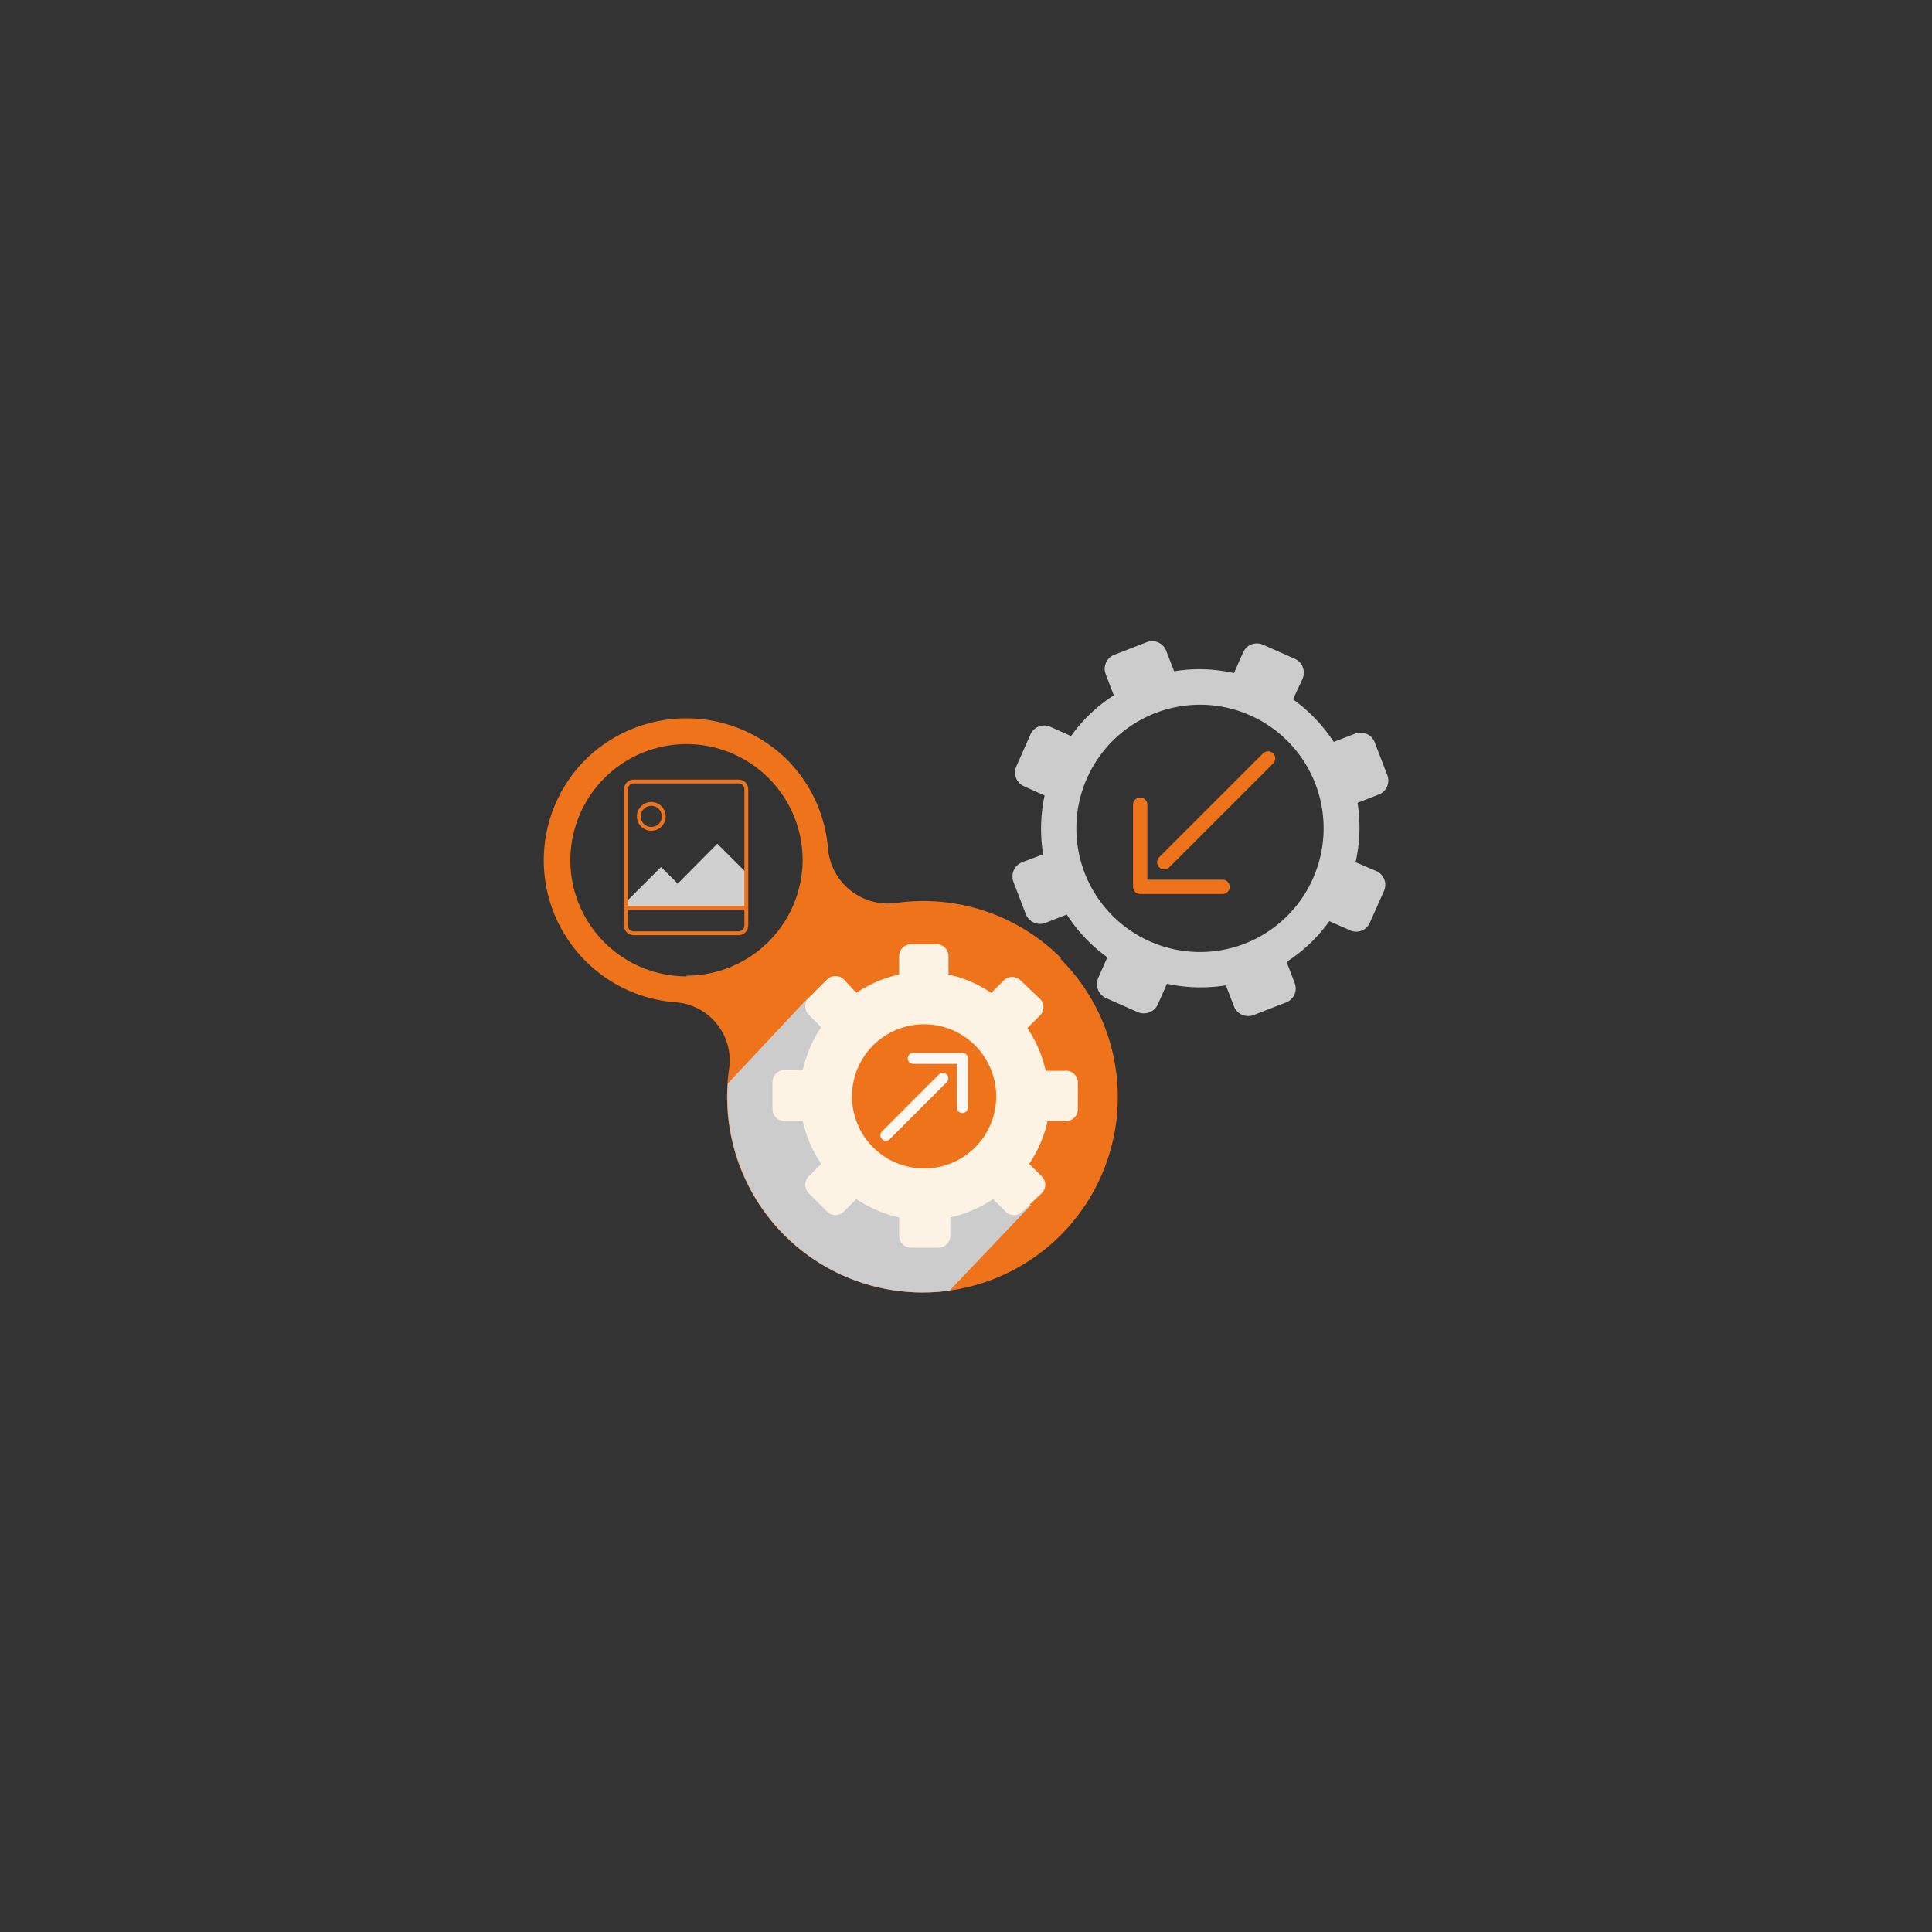 <?xml version="1.0" encoding="UTF-8"?>
<svg xmlns="http://www.w3.org/2000/svg" xmlns:xlink="http://www.w3.org/1999/xlink" viewBox="0 0 105.31 105.31">
  <rect x="0" y="0" width="105.31" height="105.31" fill="#333333" stroke="none"/>
  <defs>
    <style>.cls-1,.cls-12,.cls-13,.cls-14,.cls-8,.cls-9{fill:none;}.cls-2{isolation:isolate;}.cls-3{fill:#ee731b;}.cls-4{mix-blend-mode:multiply;}.cls-5{clip-path:url(#clip-path);}.cls-6{fill:#ccc;}.cls-7{fill:#fcf3e4;}.cls-8{stroke:#fbf8f2;stroke-width:0.6px;}.cls-12,.cls-14,.cls-8,.cls-9{stroke-linecap:round;stroke-linejoin:round;}.cls-12,.cls-13,.cls-14,.cls-9{stroke:#ee731b;}.cls-9{stroke-width:0.78px;}.cls-10{clip-path:url(#clip-path-2);}.cls-11{fill:#d0d0d0;}.cls-12{stroke-width:0.21px;}.cls-13{stroke-miterlimit:10;}.cls-13,.cls-14{stroke-width:0.21px;}</style>
    <clipPath id="clip-path">
      <path class="cls-1" d="M45.15,46.2a7.72,7.72,0,0,0-2.33-4.91,7.83,7.83,0,0,0-10.65-.13,7.76,7.76,0,0,0,4.64,13.45,3.18,3.18,0,0,1,2.95,3.64,10.65,10.65,0,1,0,9.09-9A3.28,3.28,0,0,1,45.15,46.2Z"></path>
    </clipPath>
    <clipPath id="clip-path-2">
      <rect class="cls-1" x="34.12" y="44.73" width="6.56" height="4.82"></rect>
    </clipPath>
  </defs>
  <g class="cls-2">
    <g id="grafica">
      <path class="cls-3" d="M57.83,52.22a10.6,10.6,0,0,0-9-3,3.28,3.28,0,0,1-3.7-3,7.72,7.72,0,0,0-2.33-4.91,7.83,7.83,0,0,0-10.65-.13,7.76,7.76,0,0,0,4.64,13.45,3.18,3.18,0,0,1,2.95,3.64,10.65,10.65,0,1,0,18.07-6Zm-20.41,1a6.33,6.33,0,1,1,6.33-6.33A6.33,6.33,0,0,1,37.42,53.18Z"></path>
      <g class="cls-4">
        <g class="cls-5">
          <path class="cls-6" d="M44,54.44l-7.94,8.47L48.29,74l7.92-8.33s-9.36-1.52-9.73-4.18C45.63,55.44,44,54.44,44,54.44Z"></path>
        </g>
      </g>
      <path class="cls-7" d="M58,58.37h-1a6.86,6.86,0,0,0-1-2.33l.68-.68a.64.64,0,0,0,0-.92l-1.05-1a.66.66,0,0,0-.92,0l-.68.68a6.65,6.65,0,0,0-2.33-1v-1a.65.65,0,0,0-.65-.65H49.66a.65.65,0,0,0-.65.65v1a6.65,6.65,0,0,0-2.33,1L46,53.39a.66.66,0,0,0-.92,0l-1,1a.66.66,0,0,0,0,.92l.68.68a6.86,6.86,0,0,0-1,2.33h-1a.65.65,0,0,0-.65.65v1.49a.65.65,0,0,0,.65.65h1a6.86,6.86,0,0,0,1,2.33l-.68.68a.66.66,0,0,0,0,.92l1,1a.64.64,0,0,0,.92,0l.68-.68a6.86,6.86,0,0,0,2.33,1v1a.65.65,0,0,0,.65.65h1.49a.65.65,0,0,0,.65-.65v-1a6.86,6.86,0,0,0,2.33-1l.68.68a.64.64,0,0,0,.92,0l1.05-1a.64.64,0,0,0,0-.92l-.68-.68a6.86,6.86,0,0,0,1-2.33h1a.65.65,0,0,0,.65-.65V59A.65.65,0,0,0,58,58.37Zm-7.62,5.32a3.93,3.93,0,1,1,3.92-3.92A3.92,3.92,0,0,1,50.41,63.69Z"></path>
      <path class="cls-6" d="M73.84,40l-1.14.44a8.77,8.77,0,0,0-2.22-2.32L71,37a.83.83,0,0,0-.42-1.09l-1.74-.77a.82.82,0,0,0-1.08.42l-.5,1.13A8.49,8.49,0,0,0,64,36.59l-.44-1.14A.82.82,0,0,0,62.52,35l-1.78.69a.82.82,0,0,0-.47,1.06l.44,1.15a8.5,8.5,0,0,0-2.33,2.22l-1.12-.5a.82.82,0,0,0-1.09.41l-.77,1.74a.82.82,0,0,0,.42,1.09l1.12.5a8.65,8.65,0,0,0-.08,3.21L55.71,47a.84.84,0,0,0-.47,1.07l.68,1.77A.83.83,0,0,0,57,50.3l1.15-.45a8.48,8.48,0,0,0,2.21,2.33l-.5,1.13a.84.84,0,0,0,.42,1.09l1.74.77a.84.84,0,0,0,1.09-.42l.5-1.13a8.64,8.64,0,0,0,3.21.09l.44,1.14a.83.83,0,0,0,1.07.48l1.77-.69a.81.81,0,0,0,.47-1.06l-.44-1.15a8.51,8.51,0,0,0,2.33-2.22l1.13.5a.81.81,0,0,0,1.08-.42l.77-1.73A.82.82,0,0,0,75,47.47L73.89,47A8.65,8.65,0,0,0,74,43.76l1.15-.45a.82.82,0,0,0,.47-1.06l-.68-1.77A.83.83,0,0,0,73.84,40Zm-6,11.44a6.74,6.74,0,1,1,3.86-8.71A6.75,6.75,0,0,1,67.84,51.44Z"></path>
      <line class="cls-8" x1="48.29" y1="61.88" x2="51.39" y2="58.78"></line>
      <polyline class="cls-8" points="49.78 57.69 52.46 57.69 52.46 60.37"></polyline>
      <line class="cls-9" x1="69.12" y1="41.34" x2="63.46" y2="47"></line>
      <polyline class="cls-9" points="66.64 48.34 62.15 48.34 62.15 43.86"></polyline>
      <g class="cls-10">
        <polyline class="cls-11" points="36.94 48.16 36.03 47.26 34.13 49.16 34.12 49.55 40.68 49.55 40.68 47.57 39.1 45.99 36.66 48.45"></polyline>
      </g>
      <path class="cls-12" d="M40.23,42.6H34.54a.42.42,0,0,0-.42.42v7.43a.42.42,0,0,0,.42.42h5.72a.42.42,0,0,0,.42-.42V44.73l0-1.71A.42.42,0,0,0,40.23,42.6Z"></path>
      <circle class="cls-13" cx="35.5" cy="44.5" r="0.68"></circle>
      <line class="cls-14" x1="34.12" y1="49.48" x2="40.64" y2="49.48"></line>
    </g>
  </g>
</svg>
